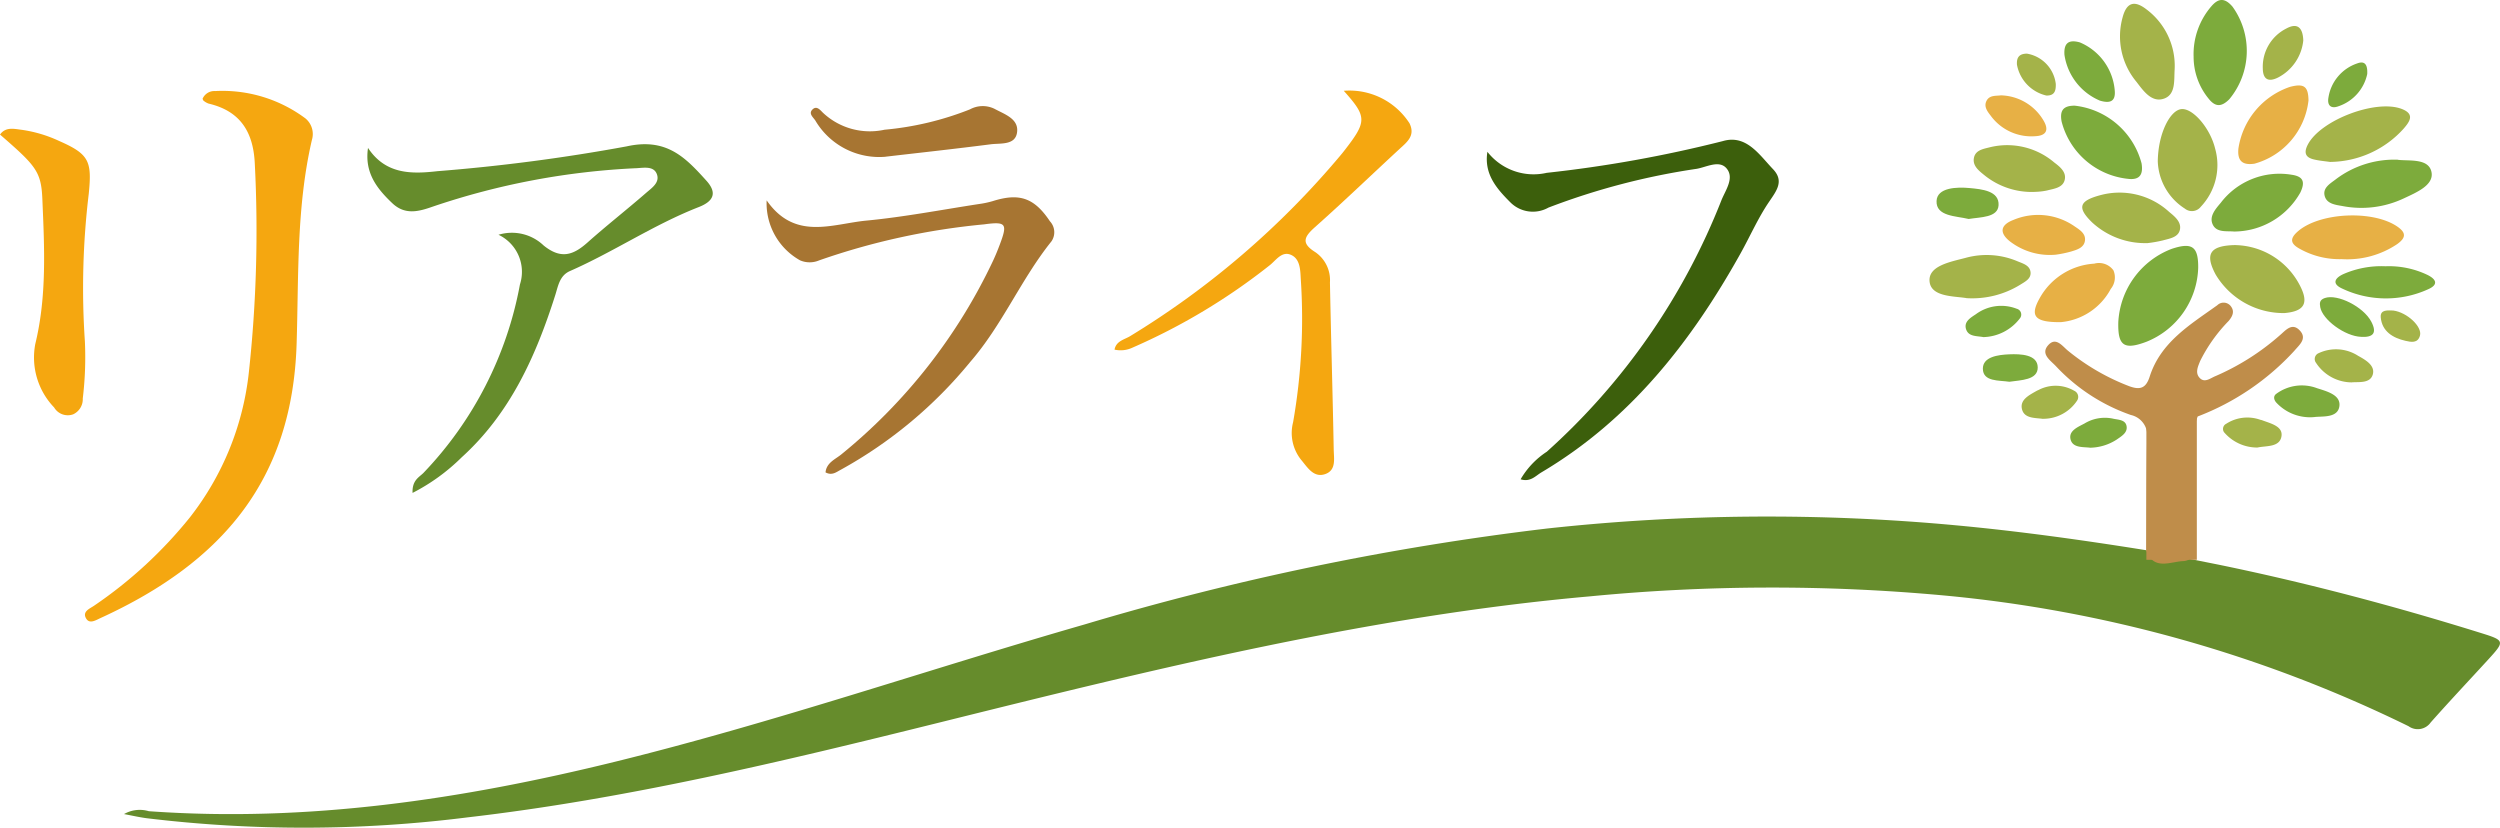 <svg xmlns="http://www.w3.org/2000/svg" width="181.23" height="60" viewBox="0 0 181.23 60">
  <g id="グループ_1" data-name="グループ 1" transform="translate(-54 -45)">
    <path id="パス_1" data-name="パス 1" d="M183.2,134.367c6.446,1.322,12.8,3.009,19.08,4.965,1.746.544,1.757.592.514,1.949-1.384,1.511-2.786,3-4.148,4.536a1.145,1.145,0,0,1-1.608.273,96.864,96.864,0,0,0-33.8-9.488,136.421,136.421,0,0,0-25.541.076c-16.062,1.424-31.642,5.29-47.225,9.164-11.283,2.8-22.588,5.521-34.164,6.861a94.786,94.786,0,0,1-23.24.058c-.512-.067-1.018-.183-1.639-.3a2.292,2.292,0,0,1,1.8-.208c11.49.824,22.712-.855,33.822-3.592,11.481-2.828,22.663-6.682,34.017-9.948a198.841,198.841,0,0,1,33.541-6.955,147.477,147.477,0,0,1,29.675-.225c4.605.43,9.177,1.071,13.739,1.8Z" transform="translate(31.561 -48.447)" fill="#668c2c"/>
    <path id="パス_2" data-name="パス 2" d="M96.356,61.816c-.038-.914.469-1.125.785-1.441a26.74,26.74,0,0,0,7-13.669,2.973,2.973,0,0,0-1.554-3.6,3.326,3.326,0,0,1,3.271.777c1.254,1.012,2.142.708,3.181-.217,1.386-1.235,2.851-2.381,4.251-3.6.41-.357,1.035-.76.76-1.395-.239-.552-.921-.423-1.425-.393a53.452,53.452,0,0,0-14.828,2.795c-1.053.373-2.011.6-2.918-.263-1.116-1.061-2.017-2.213-1.752-4,1.277,1.929,3.156,1.9,5.026,1.687a133.92,133.92,0,0,0,13.728-1.8c2.887-.639,4.252.8,5.778,2.491.762.846.574,1.469-.558,1.911-3.246,1.267-6.149,3.236-9.334,4.636-.758.333-.857,1.09-1.072,1.763-1.4,4.406-3.263,8.554-6.776,11.739a14.305,14.305,0,0,1-3.561,2.581" transform="translate(-12.449 18.913)" fill="#668c2c"/>
    <path id="パス_3" data-name="パス 3" d="M376.79,36.3a4.25,4.25,0,0,0,4.3,1.523,92.7,92.7,0,0,0,12.764-2.3c1.7-.5,2.637.982,3.634,2.026.826.864.274,1.56-.279,2.374-.8,1.174-1.375,2.5-2.07,3.744-3.578,6.412-8,12.059-14.437,15.872-.423.25-.788.718-1.505.5a5.968,5.968,0,0,1,1.9-2A48.123,48.123,0,0,0,393.77,39.773c.3-.72.929-1.581.362-2.265-.528-.638-1.459-.1-2.164.023a50.643,50.643,0,0,0-10.755,2.813,2.3,2.3,0,0,1-2.764-.387c-1-1-1.913-2.05-1.66-3.656" transform="translate(-214.965 19.706)" fill="#3c5f0c"/>
    <path id="パス_4" data-name="パス 4" d="M282.412,41.668c.121-.63.713-.721,1.129-.974a61.909,61.909,0,0,0,15.217-13.065c.092-.109.184-.219.271-.332,1.7-2.177,1.7-2.487,0-4.391a5.179,5.179,0,0,1,4.77,2.362c.339.709.048,1.144-.457,1.608-2.139,1.965-4.228,3.986-6.4,5.915-.784.7-1.017,1.157.006,1.8a2.455,2.455,0,0,1,1.08,2.206c.077,4.043.2,8.086.274,12.129.012.638.19,1.468-.592,1.757-.833.308-1.285-.438-1.729-.974a3.114,3.114,0,0,1-.623-2.778,43.441,43.441,0,0,0,.556-10.382c-.037-.641-.034-1.468-.731-1.757-.669-.277-1.088.44-1.558.792a44.883,44.883,0,0,1-9.9,5.937,2.009,2.009,0,0,1-1.32.147" transform="translate(-147.618 28.675)" fill="#f5a710"/>
    <path id="パス_5" data-name="パス 5" d="M529.311,84.954a5.435,5.435,0,0,0-.292,2.791c-.032,2.039,0,4.078-.018,6.117-.006.635.166,1.535-.759,1.577s-2.151.7-2.661-.788c.016-2.71.009-5.42.063-8.129a1.518,1.518,0,0,0-1.176-1.676,13.522,13.522,0,0,1-5.445-3.55c-.4-.42-1.132-.883-.531-1.531.561-.6,1.02.11,1.43.433a16.063,16.063,0,0,0,4.424,2.56c.782.286,1.212.163,1.487-.7.8-2.495,2.935-3.762,4.9-5.17a.655.655,0,0,1,1.006.109c.261.37.079.715-.182,1.03a11.4,11.4,0,0,0-2.06,2.89c-.161.4-.381.845-.068,1.212.369.434.8.046,1.166-.1a17.6,17.6,0,0,0,4.677-2.967c.413-.348.878-.953,1.448-.334.544.59-.053,1.043-.4,1.461a18.412,18.412,0,0,1-7.008,4.764" transform="translate(-315.996 -9.762)" fill="#bf8d4a"/>
    <path id="パス_6" data-name="パス 6" d="M30.053,23.61a.932.932,0,0,1,.913-.562A10.059,10.059,0,0,1,37.51,25.03a1.47,1.47,0,0,1,.469,1.569c-1.129,4.869-.952,9.848-1.107,14.779C36.566,51.13,31.6,57.16,22.656,61.251c-.336.154-.786.448-1.033.046-.323-.525.271-.731.585-.953a31.931,31.931,0,0,0,6.906-6.364,20.673,20.673,0,0,0,4.3-10.579,94.951,94.951,0,0,0,.426-15.108c-.108-2.283-1.055-3.8-3.352-4.337a1.212,1.212,0,0,1-.365-.213c-.034-.023-.043-.083-.068-.133" transform="translate(38.63 28.553)" fill="#f5a710"/>
    <path id="パス_7" data-name="パス 7" d="M0,33.053c.414-.58,1.022-.411,1.552-.349a9.606,9.606,0,0,1,2.731.81c2.193.963,2.388,1.47,2.15,3.84a57.14,57.14,0,0,0-.279,10.695A24.95,24.95,0,0,1,6,52.183,1.207,1.207,0,0,1,5.3,53.334a1.15,1.15,0,0,1-1.376-.5,5.225,5.225,0,0,1-1.366-4.6c.844-3.472.661-7.007.512-10.522-.085-2-.488-2.414-3.066-4.658" transform="translate(54 21.703)" fill="#f5a710"/>
    <path id="パス_8" data-name="パス 8" d="M198.531,69.95c.07-.714.713-.95,1.153-1.313a40.159,40.159,0,0,0,11-14.048c.181-.388.342-.786.492-1.187.559-1.489.445-1.65-1.145-1.435a50.5,50.5,0,0,0-11.959,2.61,1.759,1.759,0,0,1-1.384,0,4.738,4.738,0,0,1-2.425-4.349c2.05,2.948,4.762,1.7,7.239,1.466,2.743-.263,5.461-.789,8.189-1.206a6.561,6.561,0,0,0,.975-.21c1.935-.609,3.007-.222,4.135,1.469a1.162,1.162,0,0,1,.105,1.456c-2.207,2.75-3.56,6.063-5.89,8.742a32.152,32.152,0,0,1-9.376,7.809c-.316.163-.636.45-1.11.192" transform="translate(-84.687 9.297)" fill="#a77532"/>
    <path id="パス_9" data-name="パス 9" d="M210.872,30.551a5.377,5.377,0,0,1-5.079-2.607c-.154-.255-.558-.528-.185-.849.279-.24.521.06.714.254a4.96,4.96,0,0,0,4.475,1.243,22.136,22.136,0,0,0,6.2-1.479,1.932,1.932,0,0,1,1.78-.033c.736.4,1.78.722,1.625,1.727-.142.923-1.195.75-1.906.841-2.54.327-5.086.605-7.629.9" transform="translate(-92.677 25.812)" fill="#a77532"/>
    <path id="パス_10" data-name="パス 10" d="M536.755,67.837a6.022,6.022,0,0,1,3.87-5.312c1.477-.492,1.931-.173,1.922,1.351a5.97,5.97,0,0,1-3.755,5.384c-1.626.612-2.08.294-2.037-1.423" transform="translate(-329.195 0.516)" fill="#7dab3c"/>
    <path id="パス_11" data-name="パス 11" d="M546.765,31.453c.016-2.028.884-3.726,1.708-3.813s2.085,1.365,2.447,2.855a4.39,4.39,0,0,1-1.038,4.223.814.814,0,0,1-1.151.137,4.235,4.235,0,0,1-1.965-3.4" transform="translate(-336.343 25.27)" fill="#a4b349"/>
    <path id="パス_12" data-name="パス 12" d="M561.9,62.112a5.38,5.38,0,0,1,4.668,2.963c.646,1.267.287,1.841-1.143,1.964a5.74,5.74,0,0,1-4.986-2.8c-.791-1.489-.428-2.1,1.46-2.131" transform="translate(-345.825 0.657)" fill="#a4b349"/>
    <path id="パス_13" data-name="パス 13" d="M555.838,4.106A5.307,5.307,0,0,1,557.145.434c.536-.614.988-.559,1.513.049a5.483,5.483,0,0,1-.235,6.715c-.578.576-1.024.564-1.515-.069a4.789,4.789,0,0,1-1.07-3.024" transform="translate(-342.819 45)" fill="#7dab3c"/>
    <path id="パス_14" data-name="パス 14" d="M541.155,5.724c-.054.748.093,1.783-.738,2.1-.921.35-1.534-.562-2.035-1.21a5.141,5.141,0,0,1-1-4.668c.294-1.107.869-1.246,1.731-.578a5.107,5.107,0,0,1,2.041,4.357" transform="translate(-329.51 44.313)" fill="#a4b349"/>
    <path id="パス_15" data-name="パス 15" d="M584.387,57.76a5.883,5.883,0,0,1-3.027-.746c-.693-.377-.749-.744-.13-1.278,1.581-1.363,5.405-1.547,7.178-.35.693.468.635.835.009,1.284a6.483,6.483,0,0,1-4.031,1.089" transform="translate(-360.641 6.026)" fill="#e7b045"/>
    <path id="パス_16" data-name="パス 16" d="M594.3,40.493c.819.1,2.241-.13,2.436.9.179.948-1.127,1.481-2.017,1.9a7.194,7.194,0,0,1-4.433.553c-.492-.088-1.131-.149-1.291-.721-.169-.6.4-.909.8-1.218a7.019,7.019,0,0,1,4.507-1.421" transform="translate(-366.47 16.092)" fill="#7dab3c"/>
    <path id="パス_17" data-name="パス 17" d="M527.2,32.088a5.566,5.566,0,0,1-4.9-4.167c-.151-.833.156-1.146.951-1.146a5.664,5.664,0,0,1,4.846,4.181c.129.791-.118,1.194-.894,1.133" transform="translate(-318.851 25.885)" fill="#7dab3c"/>
    <path id="パス_18" data-name="パス 18" d="M585.992,31c-.341-.051-.77-.083-1.183-.185-.6-.148-.716-.492-.425-1.061.91-1.777,4.911-3.31,6.8-2.6,1,.377.575.938.17,1.413A7.264,7.264,0,0,1,585.992,31" transform="translate(-363.091 25.738)" fill="#a4b349"/>
    <path id="パス_19" data-name="パス 19" d="M532.373,52.451a5.679,5.679,0,0,1-4.034-1.5c-1.092-1.063-.953-1.554.559-1.964a5.323,5.323,0,0,1,5.024,1.2c.4.329.887.718.787,1.268-.106.582-.747.663-1.238.8a9.245,9.245,0,0,1-1.1.195" transform="translate(-322.678 10.172)" fill="#a4b349"/>
    <path id="パス_20" data-name="パス 20" d="M562.015,48.227c-.5-.045-1.212.084-1.506-.455-.337-.617.18-1.18.56-1.633a5.352,5.352,0,0,1,5.147-2.025c.851.126.972.538.618,1.285a5.536,5.536,0,0,1-4.819,2.829" transform="translate(-346.077 13.556)" fill="#7dab3c"/>
    <path id="パス_21" data-name="パス 21" d="M572.241,22.739a5.378,5.378,0,0,1-3.919,4.579c-.87.126-1.25-.2-1.161-1.1a5.592,5.592,0,0,1,3.744-4.471c1.019-.263,1.323-.036,1.337,1" transform="translate(-350.894 29.549)" fill="#e7b045"/>
    <path id="パス_22" data-name="パス 22" d="M491.607,67.742c-.884-.152-2.565-.072-2.68-1.2-.117-1.145,1.522-1.43,2.607-1.718a5.732,5.732,0,0,1,3.764.246c.386.161.882.288.946.769.066.5-.406.714-.755.937a6.63,6.63,0,0,1-3.882.968" transform="translate(-295.048 -1.13)" fill="#a4b349"/>
    <path id="パス_23" data-name="パス 23" d="M517.49,70.995c-1.95.019-2.252-.469-1.5-1.785a4.871,4.871,0,0,1,3.93-2.456,1.292,1.292,0,0,1,1.391.488,1.313,1.313,0,0,1-.194,1.344,4.572,4.572,0,0,1-3.63,2.41" transform="translate(-314.103 -2.642)" fill="#e7b045"/>
    <path id="パス_24" data-name="パス 24" d="M504.516,40.144a5.465,5.465,0,0,1-3.636-1.224c-.4-.324-.876-.692-.735-1.283.127-.532.682-.61,1.137-.728a5.263,5.263,0,0,1,4.677,1.1c.409.309.9.7.755,1.272s-.789.628-1.281.759a4.778,4.778,0,0,1-.916.1" transform="translate(-303.042 18.769)" fill="#a4b349"/>
    <path id="パス_25" data-name="パス 25" d="M511.3,57.351a4.745,4.745,0,0,1-3.318-.964c-.812-.646-.662-1.2.239-1.551a4.626,4.626,0,0,1,4.464.472c.353.236.772.5.741.97-.038.564-.576.711-1.016.845a8.219,8.219,0,0,1-1.109.228" transform="translate(-308.278 6.112)" fill="#e7b045"/>
    <path id="パス_26" data-name="パス 26" d="M595.418,67.465a6.477,6.477,0,0,1,3.038.624c.642.317.827.706.046,1.047a7.394,7.394,0,0,1-6.211-.049c-.75-.336-.592-.747.076-1.055a6.86,6.86,0,0,1,3.051-.567" transform="translate(-368.49 -3.163)" fill="#7dab3c"/>
    <path id="パス_27" data-name="パス 27" d="M526.753,14.076c.059.809-.4.9-1.079.7a4.278,4.278,0,0,1-2.57-3.322c-.057-.854.311-1.125,1.115-.9a4.145,4.145,0,0,1,2.534,3.524" transform="translate(-319.448 37.519)" fill="#7dab3c"/>
    <path id="パス_28" data-name="パス 28" d="M504.223,24.162a3.691,3.691,0,0,1,3.094,1.833c.4.683.2,1.092-.61,1.129a3.649,3.649,0,0,1-3.222-1.484c-.227-.294-.5-.636-.326-1.036.209-.478.7-.39,1.063-.442" transform="translate(-305.173 27.75)" fill="#e7b045"/>
    <path id="パス_29" data-name="パス 29" d="M493.023,49.817c-.913-.22-2.371-.182-2.319-1.306.045-.972,1.458-1.023,2.407-.933.875.082,2.144.2,2.088,1.242-.049.908-1.307.857-2.175,1" transform="translate(-296.319 11.055)" fill="#7dab3c"/>
    <path id="パス_30" data-name="パス 30" d="M579.224,99.972a3.338,3.338,0,0,1-2.822-1.051c-.167-.193-.23-.45,0-.624a3.121,3.121,0,0,1,2.961-.411c.717.228,1.73.487,1.619,1.305-.116.851-1.175.72-1.761.78" transform="translate(-357.395 -24.744)" fill="#7dab3c"/>
    <path id="パス_31" data-name="パス 31" d="M576.314,7.626a3.408,3.408,0,0,1-1.835,2.7c-.725.361-1.093.1-1.1-.663a3.1,3.1,0,0,1,1.705-2.891c.865-.471,1.2.019,1.229.854" transform="translate(-355.344 40.296)" fill="#a4b349"/>
    <path id="パス_32" data-name="パス 32" d="M513.817,100.159c-.555-.083-1.356-.009-1.528-.7s.528-1.025,1.067-1.334a1.17,1.17,0,0,1,.129-.06,2.67,2.67,0,0,1,2.592.057.487.487,0,0,1,.195.73,2.937,2.937,0,0,1-2.455,1.3" transform="translate(-311.711 -24.793)" fill="#a4b349"/>
    <path id="パス_33" data-name="パス 33" d="M589.225,90.9a3.108,3.108,0,0,1-2.585-1.411.457.457,0,0,1,.2-.713,2.958,2.958,0,0,1,2.851.2c.533.292,1.243.7,1.06,1.348-.189.668-1.01.53-1.525.573" transform="translate(-364.742 -18.18)" fill="#a4b349"/>
    <path id="パス_34" data-name="パス 34" d="M590.831,78.175c-1.162-.039-2.8-1.235-2.964-2.157-.055-.308-.037-.526.33-.655.916-.322,2.809.63,3.375,1.716.438.84.115,1.142-.742,1.1" transform="translate(-365.67 -8.757)" fill="#7dab3c"/>
    <path id="パス_35" data-name="パス 35" d="M565.783,107.983a3.156,3.156,0,0,1-2.422-1.111.416.416,0,0,1,.161-.613,2.811,2.811,0,0,1,2.459-.292c.045.014.094.019.138.036.613.236,1.523.429,1.406,1.164-.13.815-1.113.674-1.741.816" transform="translate(-348.136 -30.54)" fill="#a4b349"/>
    <path id="パス_36" data-name="パス 36" d="M499.339,79.742c-.477-.087-1.057-.027-1.236-.553-.191-.557.321-.849.7-1.1a3.092,3.092,0,0,1,2.966-.4.434.434,0,0,1,.234.691,3.429,3.429,0,0,1-2.667,1.365" transform="translate(-301.573 -10.307)" fill="#7dab3c"/>
    <path id="パス_37" data-name="パス 37" d="M526.033,108.008c-.5-.066-1.247.03-1.418-.58-.181-.645.524-.918,1-1.174a2.84,2.84,0,0,1,2.036-.361c.395.1.951.06,1.022.577.064.462-.391.718-.734.956a3.651,3.651,0,0,1-1.91.582" transform="translate(-320.509 -30.552)" fill="#7dab3c"/>
    <path id="パス_38" data-name="パス 38" d="M504.369,91.752c-.766-.114-1.916.006-1.926-.944-.009-.869,1.115-1.011,1.9-1.045.839-.036,2.063.008,2.077.94s-1.221.925-2.054,1.048" transform="translate(-304.701 -19.077)" fill="#7dab3c"/>
    <path id="パス_39" data-name="パス 39" d="M513.888,15.795c.011.475-.075.851-.686.833a2.817,2.817,0,0,1-2.128-2.23c-.04-.54.172-.8.72-.807a2.528,2.528,0,0,1,2.094,2.2" transform="translate(-310.86 35.297)" fill="#a4b349"/>
    <path id="パス_40" data-name="パス 40" d="M592.773,16.664a3.157,3.157,0,0,1-2.075,2.342c-.573.219-.835-.074-.74-.617a3.113,3.113,0,0,1,2.07-2.479c.577-.224.775.091.744.754" transform="translate(-367.166 33.693)" fill="#7dab3c"/>
    <path id="パス_41" data-name="パス 41" d="M604.176,78.667c1.01.134,2.107,1.175,1.936,1.813-.158.588-.665.47-1.046.384-.922-.208-1.712-.687-1.8-1.71-.047-.587.55-.489.9-.487" transform="translate(-376.682 -11.156)" fill="#a4b349"/>
    <rect id="長方形_1" data-name="長方形 1" width="3.657" height="10.581" transform="translate(209.596 75)" fill="#bf8d4a"/>
  </g>
</svg>
